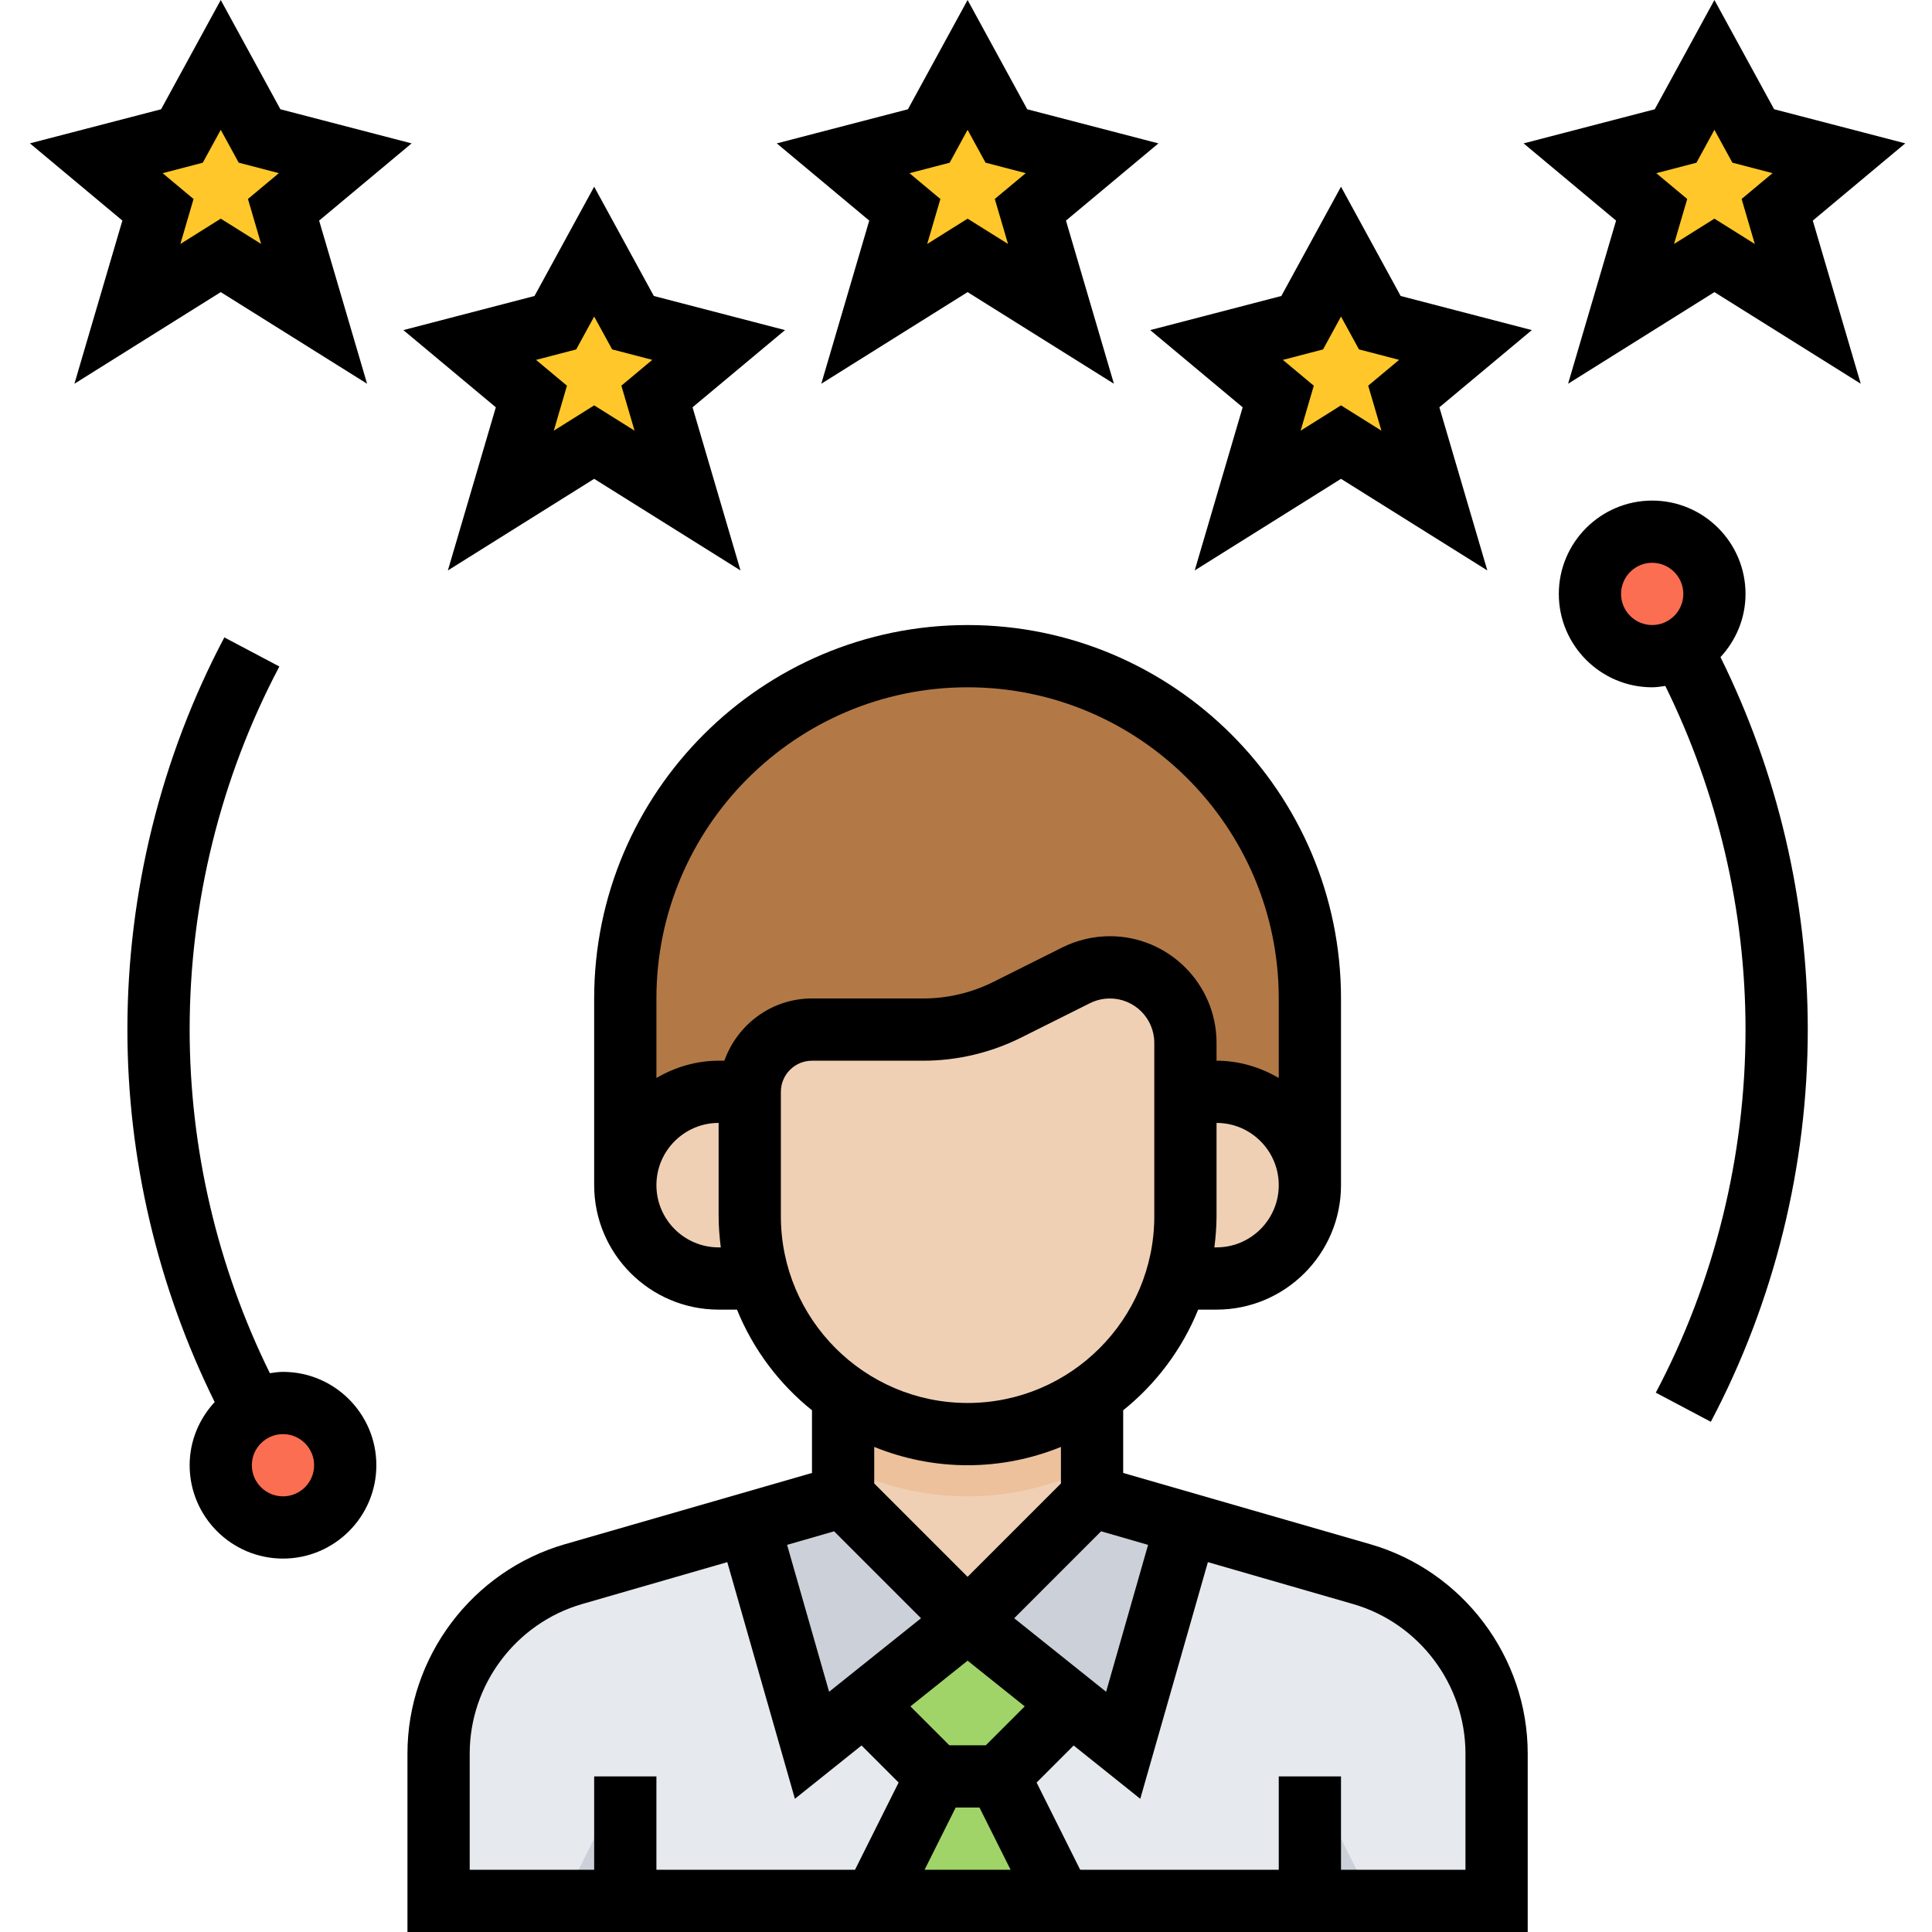 <svg width="50" height="50" viewBox="0 0 50 50" fill="none" xmlns="http://www.w3.org/2000/svg">
<g clip-path="url(#clip0_216_1076)">
<path d="M16.182 30.672V25.84C16.182 20.948 20.149 16.981 25.041 16.981C29.933 16.981 33.9 20.948 33.9 25.84V30.672H16.182Z" fill="#B27946"/>
<path d="M28.262 36.103V38.725L35.239 40.738C37.307 41.335 38.732 43.228 38.732 45.381V49.195H11.35V45.381C11.35 43.228 12.775 41.335 14.843 40.738L21.82 38.725V36.103H28.262Z" fill="#E6E9ED"/>
<path d="M21.82 35.504H28.262V41.947H21.82V35.504Z" fill="#F0D0B4"/>
<path d="M21.82 37.96C22.792 38.445 23.883 38.725 25.041 38.725C26.199 38.725 27.291 38.446 28.262 37.96V35.504H21.82V37.96Z" fill="#ECC19C"/>
<path d="M30.678 26.989V31.477C30.678 34.591 28.154 37.115 25.041 37.115C21.928 37.115 19.404 34.591 19.404 31.477V28.256C19.404 27.366 20.124 26.645 21.014 26.645H23.901C24.65 26.645 25.39 26.471 26.061 26.136L27.85 25.241C28.122 25.105 28.42 25.035 28.724 25.035C29.803 25.035 30.678 25.91 30.678 26.989Z" fill="#F0D0B4"/>
<path d="M21.014 45.168L25.041 41.947L21.82 38.725L19.444 39.411L21.014 45.168Z" fill="#CCD1D9"/>
<path d="M30.638 39.411L28.262 38.725L25.041 41.947L29.068 45.168L30.638 39.411Z" fill="#CCD1D9"/>
<path d="M30.678 28.256H31.483C32.818 28.256 33.9 29.338 33.9 30.672C33.9 32.007 32.818 33.088 31.483 33.088H18.598C17.264 33.088 16.182 32.007 16.182 30.672C16.182 29.338 17.264 28.256 18.598 28.256H30.678Z" fill="#F0D0B4"/>
<path d="M33.9 49.195V45.973L35.51 49.195H33.9Z" fill="#CCD1D9"/>
<path d="M27.457 49.195L25.846 45.973L27.725 44.094L25.041 41.947L22.357 44.094L24.235 45.973L22.625 49.195H27.457Z" fill="#A0D468"/>
<path d="M16.182 49.195V45.973L14.572 49.195H16.182Z" fill="#CCD1D9"/>
<path d="M25.041 1.68L26.045 3.519L28.262 4.096L26.665 5.43L27.457 8.122L25.041 6.609L22.625 8.122L23.417 5.43L21.82 4.096L24.037 3.519L25.041 1.68Z" fill="#FFC729"/>
<path d="M34.705 6.512L35.709 8.351L37.926 8.928L36.329 10.262L37.121 12.955L34.705 11.441L32.289 12.955L33.081 10.262L31.483 8.928L33.701 8.351L34.705 6.512Z" fill="#FFC729"/>
<path d="M44.369 1.68L45.373 3.519L47.59 4.096L45.993 5.43L46.785 8.122L44.369 6.609L41.953 8.122L42.745 5.43L41.148 4.096L43.365 3.519L44.369 1.68Z" fill="#FFC729"/>
<path d="M15.377 6.512L14.373 8.351L12.156 8.928L13.753 10.262L12.961 12.955L15.377 11.441L17.793 12.955L17.002 10.262L18.598 8.928L16.381 8.351L15.377 6.512Z" fill="#FFC729"/>
<path d="M5.713 1.68L4.709 3.519L2.491 4.096L4.089 5.43L3.297 8.122L5.713 6.609L8.129 8.122L7.337 5.43L8.934 4.096L6.717 3.519L5.713 1.68Z" fill="#FFC729"/>
<path d="M44.369 15.371C44.369 16.26 43.648 16.981 42.758 16.981C41.869 16.981 41.148 16.26 41.148 15.371C41.148 14.481 41.869 13.76 42.758 13.76C43.648 13.76 44.369 14.481 44.369 15.371Z" fill="#FC6E51"/>
<path d="M8.934 37.92C8.934 38.809 8.213 39.531 7.324 39.531C6.434 39.531 5.713 38.809 5.713 37.92C5.713 37.031 6.434 36.309 7.324 36.309C8.213 36.309 8.934 37.031 8.934 37.92Z" fill="#FC6E51"/>
<path d="M35.462 39.964L29.068 38.12V36.498C29.919 35.815 30.592 34.92 31.009 33.893H31.484C33.26 33.893 34.705 32.448 34.705 30.672V25.84C34.705 20.511 30.37 16.176 25.041 16.176C19.712 16.176 15.377 20.511 15.377 25.84V30.672C15.377 32.448 16.822 33.893 18.598 33.893H19.073C19.49 34.92 20.163 35.815 21.014 36.498V38.12L14.62 39.964C12.221 40.656 10.545 42.883 10.545 45.381V50H39.537V45.381C39.537 42.883 37.861 40.656 35.462 39.964ZM29.712 39.981L28.626 43.783L26.247 41.88L28.496 39.63L29.712 39.981ZM24.733 46.779H25.349L26.154 48.389H23.928L24.733 46.779ZM25.513 45.168H24.569L23.562 44.161L25.041 42.978L26.52 44.161L25.513 45.168ZM31.484 32.282H31.428C31.461 32.018 31.484 31.75 31.484 31.477V29.061C32.372 29.061 33.094 29.784 33.094 30.672C33.094 31.56 32.372 32.282 31.484 32.282ZM25.041 17.787C29.482 17.787 33.094 21.399 33.094 25.84V27.898C32.618 27.621 32.074 27.451 31.484 27.451V26.989C31.484 25.467 30.245 24.229 28.724 24.229C28.299 24.229 27.872 24.33 27.489 24.521L25.702 25.415C25.145 25.692 24.523 25.84 23.9 25.84H21.014C19.966 25.84 19.08 26.515 18.747 27.451H18.598C18.009 27.451 17.464 27.621 16.988 27.898V25.84C16.988 21.399 20.601 17.787 25.041 17.787ZM18.598 32.282C17.71 32.282 16.988 31.56 16.988 30.672C16.988 29.784 17.71 29.061 18.598 29.061V31.477C18.598 31.75 18.621 32.018 18.654 32.282H18.598ZM20.209 31.477V28.256C20.209 27.811 20.571 27.451 21.014 27.451H23.9C24.771 27.451 25.643 27.244 26.422 26.855L28.209 25.962C28.369 25.882 28.546 25.841 28.724 25.841C29.358 25.84 29.873 26.355 29.873 26.989V31.477C29.873 34.142 27.706 36.309 25.041 36.309C22.376 36.309 20.209 34.142 20.209 31.477ZM25.041 37.92C25.895 37.92 26.711 37.749 27.457 37.446V38.392L25.041 40.808L22.625 38.392V37.446C23.372 37.749 24.187 37.92 25.041 37.92ZM21.586 39.63L23.836 41.88L21.457 43.783L20.37 39.981L21.586 39.63ZM12.156 45.381C12.156 43.598 13.353 42.007 15.066 41.512L18.822 40.428L20.572 46.553L22.297 45.173L23.256 46.132L22.128 48.389H16.988V45.973H15.377V48.389H12.156V45.381ZM37.926 48.389H34.705V45.973H33.094V48.389H27.955L26.827 46.132L27.786 45.173L29.51 46.553L31.26 40.428L35.016 41.512C36.73 42.006 37.926 43.598 37.926 45.381V48.389Z" fill="black"/>
<path d="M21.255 9.931L25.041 7.56L28.828 9.931L27.587 5.709L29.98 3.711L26.585 2.828L25.041 0L23.497 2.828L20.103 3.711L22.496 5.709L21.255 9.931ZM24.577 4.211L25.041 3.36L25.506 4.21L26.546 4.481L25.745 5.149L26.087 6.313L25.041 5.659L23.996 6.314L24.337 5.15L23.537 4.482L24.577 4.211Z" fill="black"/>
<path d="M34.705 4.832L33.161 7.66L29.767 8.543L32.16 10.541L30.919 14.763L34.705 12.392L38.492 14.763L37.251 10.541L39.644 8.543L36.249 7.66L34.705 4.832ZM35.751 11.146L34.705 10.491L33.66 11.146L34.001 9.982L33.201 9.314L34.241 9.043L34.705 8.192L35.17 9.042L36.209 9.313L35.409 9.981L35.751 11.146Z" fill="black"/>
<path d="M49.308 3.71L45.914 2.827L44.369 0L42.825 2.828L39.431 3.711L41.824 5.709L40.582 9.931L44.369 7.56L48.156 9.931L46.915 5.709L49.308 3.71ZM45.414 6.314L44.369 5.659L43.324 6.314L43.665 5.15L42.865 4.482L43.904 4.211L44.369 3.36L44.834 4.21L45.873 4.481L45.073 5.149L45.414 6.314Z" fill="black"/>
<path d="M11.591 14.763L15.377 12.392L19.164 14.763L17.923 10.541L20.316 8.543L16.921 7.66L15.377 4.832L13.833 7.66L10.439 8.543L12.832 10.541L11.591 14.763ZM14.912 9.043L15.377 8.192L15.842 9.042L16.881 9.313L16.081 9.981L16.422 11.145L15.377 10.491L14.332 11.146L14.673 9.982L13.873 9.314L14.912 9.043Z" fill="black"/>
<path d="M5.713 7.56L9.5 9.931L8.259 5.709L10.652 3.711L7.257 2.828L5.713 0L4.169 2.828L0.774 3.71L3.167 5.708L1.926 9.931L5.713 7.56ZM5.248 4.211L5.713 3.36L6.178 4.21L7.217 4.481L6.417 5.149L6.758 6.313L5.713 5.659L4.668 6.314L5.009 5.15L4.209 4.482L5.248 4.211Z" fill="black"/>
<path d="M45.174 15.371C45.174 14.039 44.091 12.955 42.758 12.955C41.426 12.955 40.342 14.039 40.342 15.371C40.342 16.703 41.426 17.787 42.758 17.787C42.875 17.787 42.986 17.768 43.098 17.752C44.453 20.501 45.174 23.56 45.174 26.645C45.174 29.918 44.372 33.169 42.852 36.042L44.276 36.796C45.917 33.69 46.785 30.181 46.785 26.645C46.785 23.301 45.999 19.984 44.526 17.006C44.925 16.575 45.174 16.004 45.174 15.371ZM41.953 15.371C41.953 14.927 42.315 14.565 42.758 14.565C43.202 14.565 43.564 14.927 43.564 15.371C43.564 15.815 43.202 16.176 42.758 16.176C42.315 16.176 41.953 15.815 41.953 15.371Z" fill="black"/>
<path d="M7.324 35.504C7.207 35.504 7.096 35.522 6.984 35.538C5.629 32.79 4.908 29.73 4.908 26.645C4.908 23.372 5.711 20.122 7.23 17.249L5.806 16.496C4.165 19.6 3.297 23.11 3.297 26.645C3.297 29.99 4.083 33.306 5.556 36.285C5.157 36.716 4.908 37.288 4.908 37.92C4.908 39.252 5.992 40.336 7.324 40.336C8.656 40.336 9.74 39.252 9.74 37.92C9.74 36.588 8.656 35.504 7.324 35.504ZM7.324 38.725C6.88 38.725 6.518 38.365 6.518 37.92C6.518 37.476 6.88 37.115 7.324 37.115C7.768 37.115 8.129 37.476 8.129 37.92C8.129 38.365 7.768 38.725 7.324 38.725Z" fill="black"/>
</g>
<defs>
<clipPath id="clip0_216_1076">
<rect width="50" height="50" fill="white"/>
</clipPath>
</defs>
</svg>
